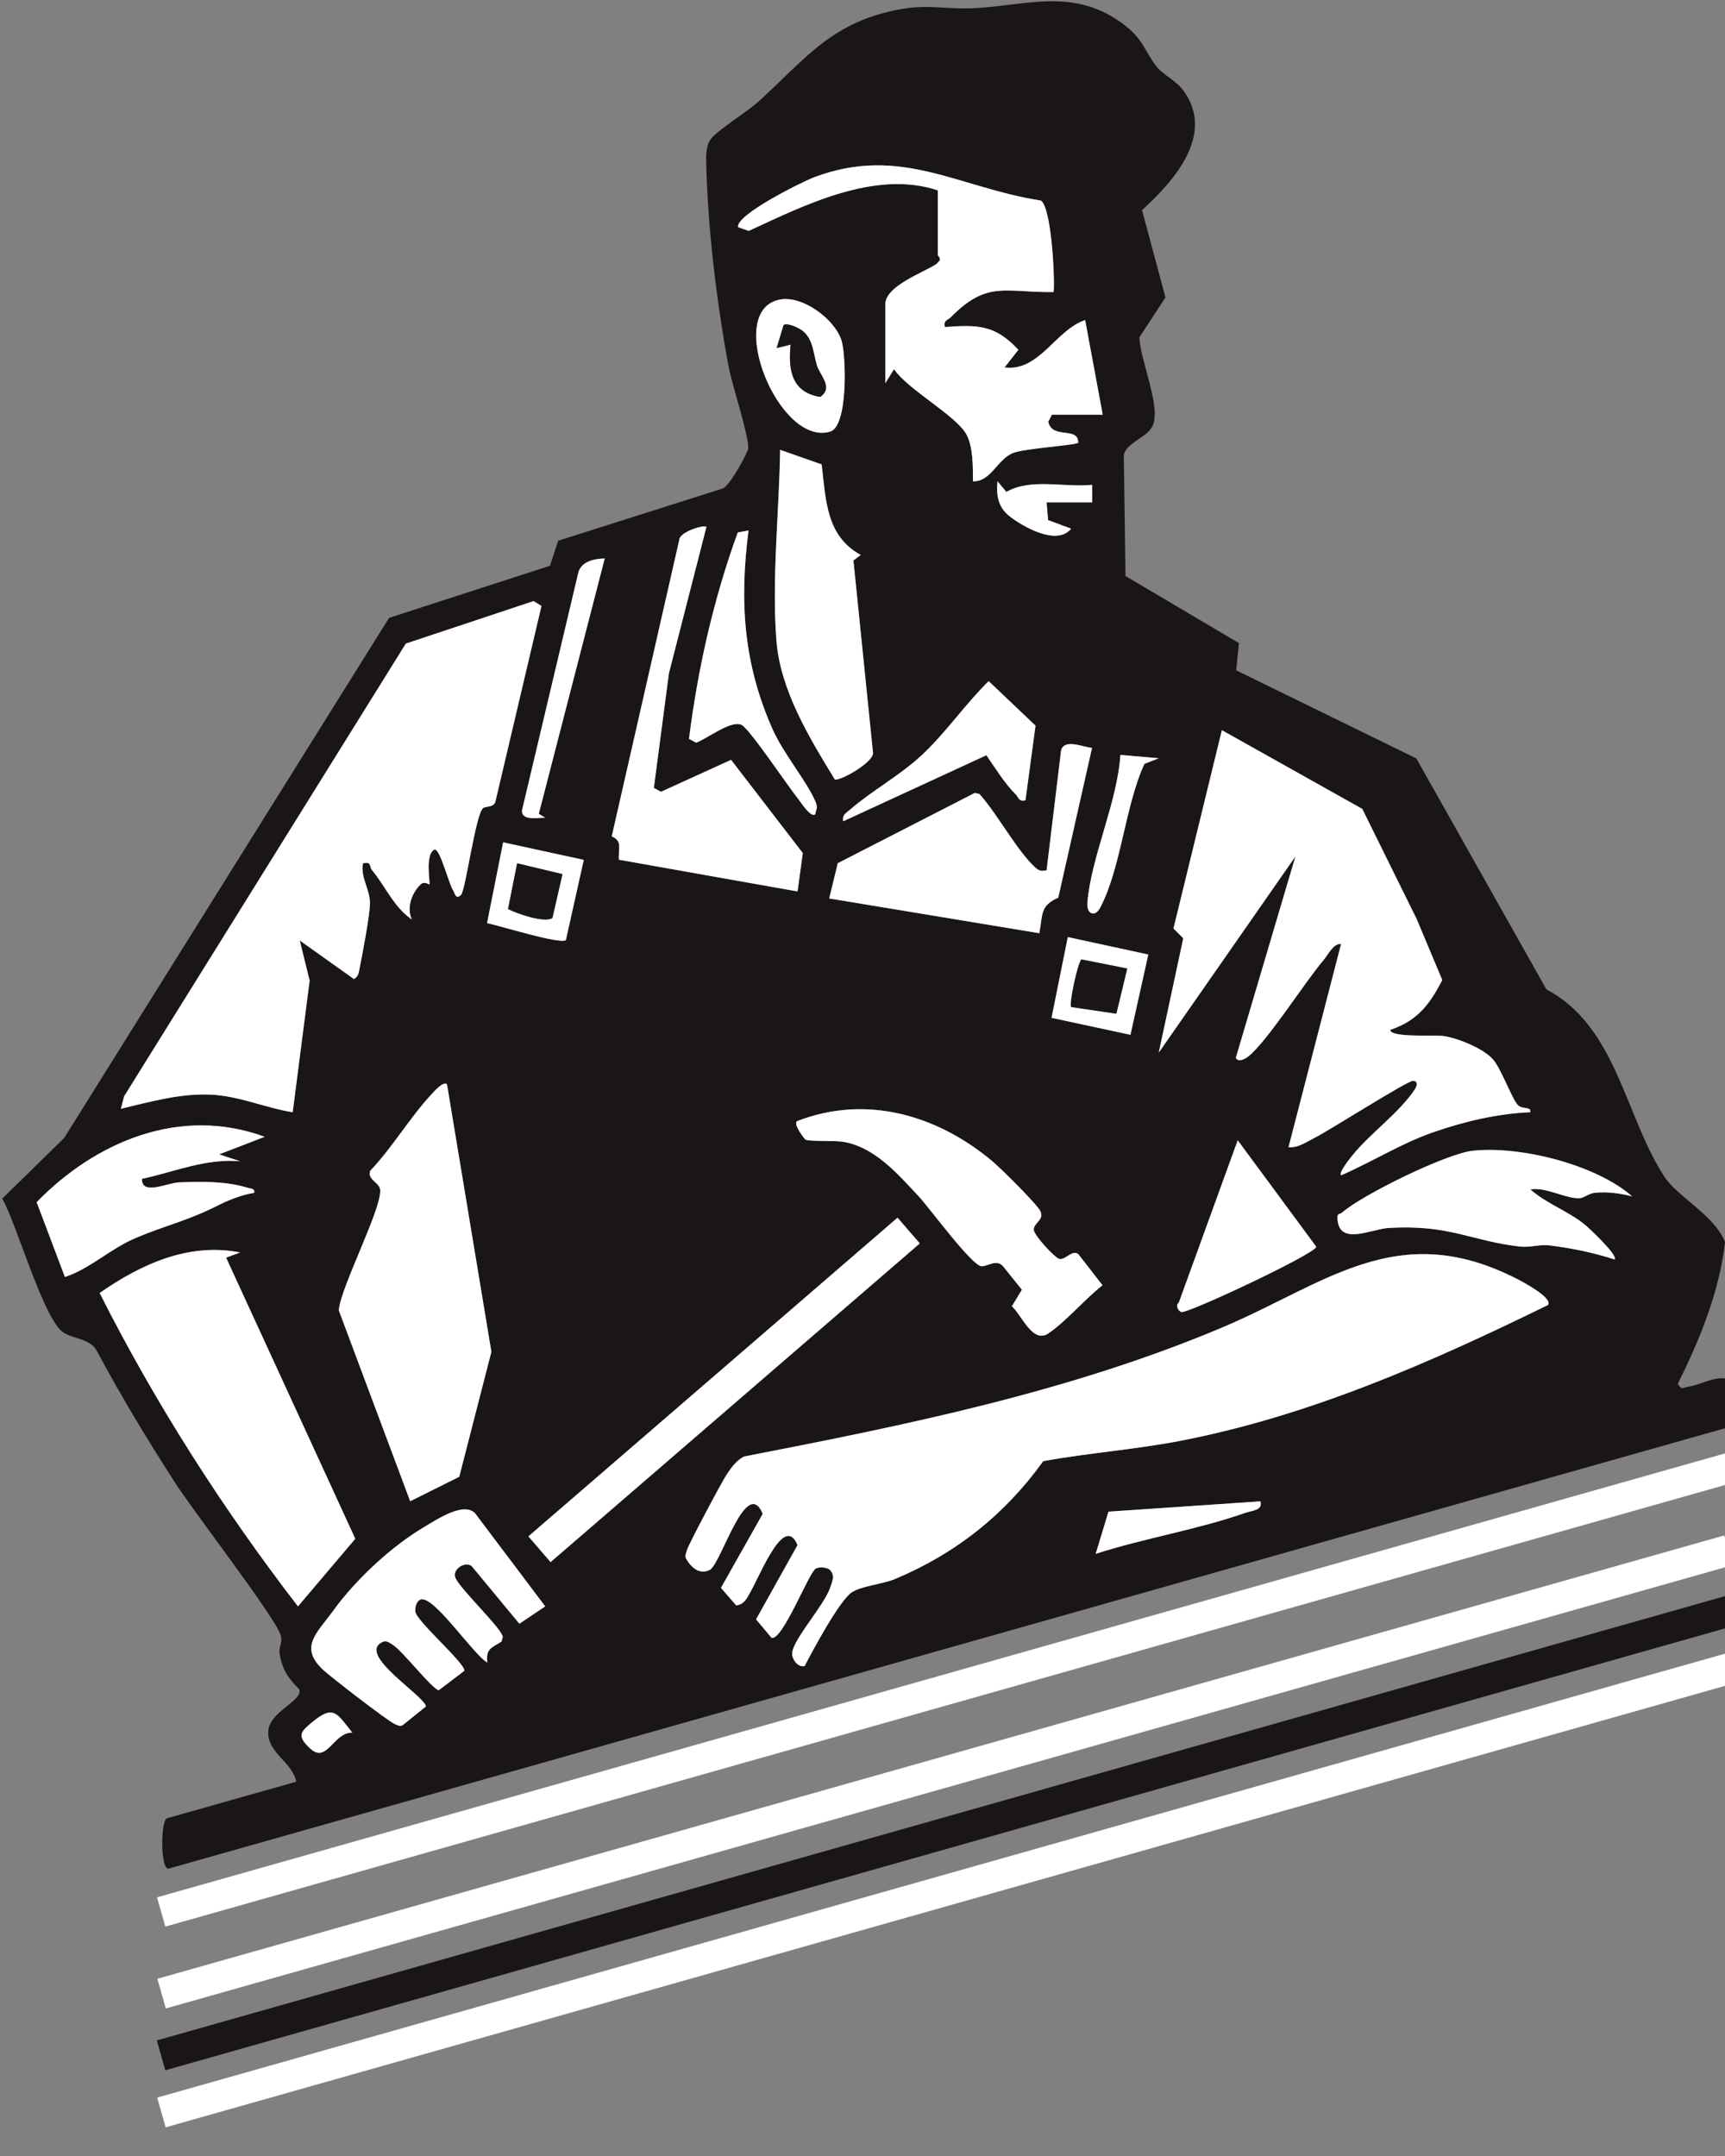 <?xml version="1.0" encoding="UTF-8"?>
<svg xmlns="http://www.w3.org/2000/svg" width="52" height="65" viewBox="0 0 52 65" fill="none">
  <rect x="0" y="0" width="52" height="65" fill="#808080" stroke="none"/>
  <path d="M52.055 43.044L5.068 56.34C4.837 56.3 4.844 54.991 5.016 54.823L8.93 53.716C8.817 53.118 8.043 52.847 8.088 52.189C8.129 51.593 9.12 51.291 9.024 50.934C8.686 50.594 8.495 50.321 8.427 49.832C8.401 49.649 8.53 49.512 8.456 49.284C8.278 48.737 5.832 45.563 5.292 44.724C4.443 43.407 3.631 42.061 2.891 40.678C2.677 40.357 2.195 40.359 1.914 40.175C1.313 39.782 0.503 36.898 0.068 36.136L1.936 34.306L11.728 18.628L16.58 17.056L16.826 16.303L21.781 14.729C21.991 14.666 22.548 13.647 22.555 13.511C22.575 13.131 22.063 11.593 21.962 11.044C21.602 9.097 21.34 6.929 21.289 4.949C21.283 4.708 21.275 4.382 21.434 4.184C21.658 3.904 22.54 3.359 22.883 3.046C24.316 1.736 25.098 0.634 27.189 0.27C27.954 0.137 28.493 0.267 29.17 0.253C30.845 0.219 32.349 -0.454 33.924 0.775C34.485 1.213 34.534 1.606 34.886 2.034C35.065 2.25 35.456 2.435 35.671 2.728C36.643 4.052 35.391 5.457 34.427 6.334L35.132 8.968L34.35 10.165C34.354 10.845 35.044 12.324 34.725 12.879C34.536 13.207 33.949 13.354 33.877 13.721L33.928 17.366L37.348 19.388L37.265 20.209L42.696 22.866L46.618 29.83C48.738 30.951 48.977 33.639 50.17 35.471C50.57 36.086 51.68 36.633 52.002 37.448C51.827 38.951 51.246 40.376 50.576 41.721C50.717 41.934 50.734 41.826 50.87 41.81C51.257 41.764 51.632 41.493 52.055 41.565V43.044V43.044ZM28.273 5.74V7.694C28.273 7.717 28.362 7.769 28.329 7.854L28.23 7.959C27.834 8.221 26.689 8.619 26.689 9.174V11.552L26.951 11.13C27.374 11.747 28.8 12.517 29.125 13.079C29.339 13.45 29.331 14.089 29.332 14.51C29.871 14.529 30.063 13.845 30.539 13.656C30.897 13.515 32.423 13.426 32.503 13.347C32.512 12.843 31.716 13.259 31.601 12.714L31.711 12.502H33.243L32.713 9.649C31.819 9.948 31.328 11.214 30.284 11.076L30.701 10.545C30.005 9.796 29.486 9.785 28.487 9.859C28.433 9.651 28.572 9.655 28.665 9.562C29.769 8.443 30.288 8.825 31.764 8.804C31.803 8.362 31.696 6.246 31.377 6.046C28.881 5.655 27.142 4.365 24.548 5.342C24.182 5.48 22.173 6.478 22.251 6.847L22.572 6.961C24.274 6.173 26.392 5.111 28.275 5.739L28.273 5.74ZM23.488 9.035C21.821 9.394 23.484 13.481 25.028 13.011C25.567 12.847 25.508 10.739 25.371 10.278C25.179 9.633 24.186 8.885 23.488 9.035ZM24.768 14L23.517 13.56C23.491 15.422 23.26 17.47 23.407 19.323C23.524 20.811 24.407 22.259 25.169 23.502C25.359 23.532 26.311 22.993 26.319 22.706L25.727 16.898L25.947 16.73C24.904 16.158 24.898 15.082 24.769 13.999L24.768 14ZM32.924 14.616C32.078 14.703 31.089 14.405 30.336 14.829L30.07 14.511C30.028 14.935 30.083 15.292 30.438 15.568C30.857 15.894 31.87 16.463 32.288 15.937L31.594 15.68L31.548 15.145H32.923V14.616H32.924ZM21.296 15.885C21.224 15.811 20.482 16.035 20.476 16.28L18.441 25.217C18.782 25.355 18.629 25.599 18.658 25.919L24.042 26.876L24.2 25.718L22.038 22.908L19.926 23.871L19.71 23.755L20.164 20.301L21.296 15.885ZM22.565 15.99L22.239 16.053C21.509 18.06 21.037 20.154 20.769 22.275L20.983 22.391C21.322 22.268 22.029 21.704 22.35 21.851C22.589 21.959 23.755 23.71 24.049 24.07C24.124 24.16 24.442 24.668 24.572 24.549C24.607 24.379 24.657 24.35 24.585 24.176C24.32 23.546 23.627 22.745 23.286 21.979C22.409 19.998 22.289 18.13 22.564 15.989L22.565 15.99ZM18.23 16.836C17.922 16.846 17.533 16.915 17.435 17.255L15.734 24.436C15.724 24.761 16.23 24.642 16.433 24.653L16.241 24.534L18.229 16.835L18.23 16.836ZM14.56 24.365C14.637 24.298 14.89 24.354 14.937 24.163L16.325 18.268L16.087 18.122L12.237 19.403L3.745 33.05L3.647 33.427C4.533 33.219 5.417 32.962 6.346 33.001C7.198 33.037 7.996 33.399 8.825 33.533L9.336 29.565L9.038 28.354L10.673 29.517C10.787 29.445 10.805 29.372 10.831 29.249C10.92 28.809 11.149 27.621 11.154 27.239C11.161 26.817 10.867 26.467 10.941 26.03C11.214 25.964 11.126 26.119 11.215 26.228C11.622 26.725 11.879 27.355 12.418 27.721C12.25 27.367 12.417 26.91 12.688 26.659C12.798 26.556 12.939 26.675 12.947 26.664C12.98 26.621 12.797 25.744 13.107 25.61C13.275 25.61 13.53 26.638 13.662 26.846C13.716 26.932 13.738 27.134 13.899 26.98C14.037 26.848 14.335 24.561 14.563 24.365H14.56ZM30.914 24.127L31.217 21.879L29.805 20.537C29.092 21.237 28.529 22.072 27.799 22.757C27.138 23.377 26.276 23.844 25.638 24.401C25.518 24.506 25.378 24.564 25.419 24.761L29.736 22.77C29.985 23.136 30.309 23.646 30.618 23.95C30.711 24.041 30.707 24.182 30.915 24.128L30.914 24.127ZM42.695 27.684L41.067 24.387L36.835 22.014L35.377 27.992L35.672 28.289L34.932 31.736L39.053 25.819L37.255 31.893C37.331 32.037 37.536 31.926 37.634 31.849C38.211 31.384 39.314 29.637 39.904 28.94C40.046 28.771 40.197 28.435 40.428 28.461L38.844 34.589C39.145 34.608 39.398 34.42 39.654 34.291C40.081 34.075 42.426 32.582 42.596 32.585C42.727 32.587 42.747 32.699 42.649 32.846C42.2 33.529 41.315 34.169 40.797 34.8C40.72 34.894 40.343 35.351 40.429 35.434C41.368 35.024 42.224 34.478 43.201 34.138C44.179 33.797 45.133 33.577 46.136 33.532C46.149 33.346 45.912 33.456 45.765 33.323C45.596 33.17 45.266 32.25 45.021 31.955C44.743 31.621 43.959 31.299 43.52 31.235C43.242 31.195 41.911 31.291 41.911 31.049C42.72 30.775 43.095 30.294 43.478 29.546L42.697 27.684H42.695ZM32.919 22.547C32.665 22.529 32.098 22.262 31.988 22.612L31.549 26.242C31.402 26.249 31.347 26.273 31.227 26.17C30.69 25.706 30.043 24.503 29.522 23.936L29.384 23.906L25.255 26.024L24.995 27.087L31.33 28.135C31.439 27.581 31.338 27.31 31.901 27.064L32.919 22.547ZM34.931 22.861L33.774 22.759C33.684 24.184 32.888 25.85 32.779 27.215C32.751 27.562 33.007 27.66 33.16 27.374C33.791 26.193 33.917 24.285 34.498 23.03L34.931 22.861ZM17.598 25.924L15.167 25.395L14.682 27.832C15.048 27.899 16.866 28.476 17.057 28.343L17.598 25.924ZM34.615 28.777L32.189 28.252L31.699 30.685L34.077 31.197L34.615 28.777ZM13.474 32.688C13.362 32.585 13.075 32.92 12.998 33.003C12.354 33.696 11.823 34.603 11.161 35.297C11.067 35.545 11.401 35.645 11.453 35.828C11.586 36.296 10.264 38.804 10.213 39.503L12.365 45.26L13.845 44.522L14.813 40.756L13.475 32.688H13.474ZM24.278 34.355C24.393 34.422 25.13 34.375 25.425 34.424C26.375 34.587 27.068 35.397 27.694 36.067C28.013 36.41 29.298 38.163 29.587 38.174C29.78 38.181 30.033 37.95 30.236 38.174L30.804 38.883L30.502 39.382C30.804 39.648 31.127 40.524 31.608 40.196C32.138 39.834 32.708 39.16 33.234 38.748L32.502 37.805C32.313 37.672 32.122 37.991 31.935 37.955C31.806 37.931 31.159 37.231 31.161 37.072C31.164 36.861 31.476 36.786 31.367 36.525C31.282 36.321 30.153 35.21 29.913 35.008C28.259 33.62 26.123 32.992 24.042 33.794C23.873 33.849 24.25 34.338 24.277 34.353L24.278 34.355ZM7.978 34.273C5.446 33.339 2.891 34.406 1.104 36.244L1.956 38.499C2.713 38.251 3.318 37.647 4.102 37.318C5.056 36.917 5.623 36.82 6.599 36.327C6.915 36.167 7.31 36.017 7.661 35.962C7.691 35.824 7.551 35.837 7.45 35.806C6.817 35.608 6.053 35.62 5.39 35.648C5.033 35.664 4.267 36.055 4.278 35.541C5.258 35.329 6.212 34.916 7.237 35.011L6.604 34.802L7.977 34.273H7.978ZM37.311 34.378L35.537 39.266C35.414 39.368 35.538 39.545 35.62 39.556C35.843 39.587 39.627 37.81 39.68 37.59L37.311 34.378ZM49.201 36.068C48.104 35.105 45.813 34.539 44.39 34.694C43.597 34.782 41.059 36.025 40.45 36.563C40.384 36.621 40.306 36.558 40.318 36.748C40.369 37.569 41.329 37.054 41.856 37.022C43.722 36.909 44.349 37.422 45.836 37.584C46.129 37.615 46.416 37.512 46.714 37.548C47.38 37.63 48.033 37.764 48.671 37.971C48.789 37.856 47.899 37.02 47.771 36.917C47.252 36.501 46.62 36.291 46.134 35.86C46.609 35.78 47.173 36.137 47.607 36.124C47.765 36.12 47.882 35.978 48.084 35.959C48.473 35.924 48.827 35.976 49.201 36.068ZM27.058 36.718L15.928 46.323L16.597 47.099L27.727 37.494L27.058 36.718ZM7.238 37.76C5.691 37.453 4.247 38.116 3.004 38.981C4.682 42.308 6.709 45.477 8.982 48.429L10.71 46.39L6.816 37.916L7.238 37.759V37.76ZM46.664 39.343C46.821 39.13 45.887 38.636 45.715 38.549C42.113 36.714 39.954 38.712 36.831 40.028C32.225 41.968 27.324 42.962 22.43 43.912C22.197 44.035 22.053 44.236 21.91 44.449C21.767 44.662 20.745 46.579 20.706 46.742C20.687 46.823 20.642 46.897 20.678 46.983C20.828 47.252 21.091 47.494 21.405 47.326C21.752 47.108 22.498 44.481 22.994 45.638L21.735 47.871L22.195 48.402C22.31 48.383 22.39 48.341 22.466 48.251C22.792 47.859 23.592 45.52 24.043 46.58L22.792 48.821L23.261 49.38C23.598 49.456 24.38 47.412 24.592 47.29C24.693 47.233 24.911 47.252 25.004 47.316C25.19 47.488 25.09 47.681 25.022 47.876C24.842 48.392 23.965 49.363 23.885 49.798C23.849 49.991 24.035 50.277 24.256 50.229C24.492 49.77 25.306 48.251 25.68 48.005C25.976 47.81 26.607 47.761 26.973 47.607C28.811 46.839 30.289 45.663 31.449 44.051C32.822 43.801 34.221 43.702 35.591 43.437C39.488 42.682 43.13 41.076 46.665 39.343H46.664ZM37.996 45.263L33.416 45.574L33.03 46.846C34.492 46.371 36.108 46.115 37.55 45.606C37.738 45.54 38.073 45.538 37.996 45.263ZM16.434 48.43L14.324 45.63C13.988 45.263 13.178 45.806 12.809 46.023C11.812 46.608 10.73 47.614 10.051 48.55C9.556 49.232 9.011 49.651 9.726 50.331C9.955 50.549 11.691 51.886 11.894 51.975C11.974 52.01 12.04 52.055 12.133 52.015L12.84 51.446C12.773 51.111 10.86 49.951 11.464 49.54C11.63 49.427 11.705 49.506 11.842 49.591C12.135 49.771 13.023 50.923 13.225 50.958L13.995 50.373C14.032 50.152 12.552 48.879 12.52 48.587C12.505 48.453 12.556 48.259 12.685 48.222C13.088 48.106 14.265 49.885 14.69 50.123C14.645 49.714 14.79 49.691 15.119 49.491L15.155 49.348C15.117 49.091 13.925 47.968 13.734 47.584C13.608 47.332 13.996 47.057 14.215 47.213L15.656 48.953L16.433 48.43H16.434ZM10.62 52.236C10.151 51.65 10.06 51.383 9.408 51.923C9.047 52.222 8.945 52.337 9.35 52.714C9.858 53.186 10.052 52.22 10.62 52.236Z" fill="#1B1616"></path>
  <path d="M52.019 48.115L4.728 61.515L4.983 62.416L52.274 49.016L52.019 48.115Z" fill="#1B1616"></path>
  <path d="M51.979 46.291L4.744 59.657L4.998 60.552L52.232 47.186L51.979 46.291Z" fill="white"></path>
  <path d="M52.031 49.847L4.739 63.239L4.993 64.136L52.285 50.745L52.031 49.847Z" fill="white"></path>
  <path d="M52.028 43.81L4.734 57.202L4.984 58.084L52.278 44.692L52.028 43.81Z" fill="white"></path>
  <path d="M46.664 39.343C43.128 41.076 39.487 42.682 35.59 43.437C34.219 43.703 32.821 43.801 31.448 44.052C30.288 45.663 28.81 46.839 26.972 47.608C26.606 47.761 25.975 47.811 25.678 48.005C25.306 48.25 24.492 49.77 24.255 50.23C24.034 50.277 23.848 49.993 23.884 49.798C23.964 49.363 24.842 48.393 25.021 47.876C25.088 47.682 25.188 47.489 25.003 47.317C24.91 47.252 24.692 47.233 24.591 47.29C24.379 47.412 23.597 49.456 23.26 49.38L22.791 48.821L24.042 46.581C23.592 45.52 22.792 47.859 22.465 48.251C22.389 48.342 22.309 48.383 22.193 48.402L21.733 47.871L22.993 45.638C22.497 44.481 21.751 47.108 21.404 47.326C21.09 47.493 20.827 47.252 20.677 46.983C20.642 46.896 20.686 46.823 20.705 46.742C20.744 46.581 21.762 44.669 21.909 44.449C22.056 44.229 22.195 44.036 22.429 43.912C27.323 42.962 32.225 41.967 36.83 40.028C39.953 38.713 42.112 36.714 45.714 38.55C45.886 38.636 46.82 39.13 46.663 39.343H46.664Z" fill="white"></path>
  <path d="M14.56 24.365C14.332 24.561 14.034 26.848 13.896 26.98C13.735 27.134 13.714 26.932 13.659 26.846C13.527 26.638 13.272 25.61 13.104 25.61C12.795 25.744 12.977 26.621 12.944 26.664C12.937 26.675 12.795 26.556 12.685 26.659C12.413 26.912 12.247 27.367 12.415 27.721C11.876 27.355 11.619 26.725 11.211 26.228C11.122 26.119 11.209 25.964 10.938 26.03C10.864 26.467 11.158 26.817 11.151 27.239C11.146 27.621 10.916 28.809 10.828 29.249C10.803 29.373 10.785 29.446 10.67 29.517L9.035 28.354L9.333 29.565L8.822 33.533C7.993 33.398 7.195 33.037 6.343 33.001C5.414 32.962 4.53 33.218 3.644 33.427L3.742 33.05L12.234 19.403L16.084 18.122L16.322 18.268L14.934 24.163C14.887 24.354 14.634 24.299 14.557 24.365H14.56Z" fill="white"></path>
  <path d="M42.695 27.683L43.476 29.546C43.093 30.294 42.719 30.775 41.909 31.049C41.909 31.291 43.239 31.195 43.517 31.235C43.956 31.299 44.741 31.62 45.018 31.954C45.264 32.249 45.595 33.17 45.763 33.323C45.91 33.456 46.147 33.347 46.134 33.531C45.13 33.577 44.143 33.809 43.199 34.137C42.256 34.465 41.367 35.024 40.427 35.434C40.341 35.351 40.718 34.893 40.795 34.8C41.311 34.169 42.197 33.528 42.647 32.846C42.744 32.699 42.725 32.587 42.594 32.585C42.424 32.582 40.079 34.075 39.652 34.291C39.396 34.42 39.143 34.608 38.841 34.589L40.426 28.461C40.196 28.434 40.045 28.771 39.901 28.94C39.313 29.637 38.209 31.384 37.631 31.849C37.535 31.926 37.33 32.037 37.253 31.893L39.051 25.819L34.93 31.735L35.669 28.288L35.374 27.992L36.833 22.014L41.065 24.387L42.693 27.683H42.695Z" fill="white"></path>
  <path d="M7.238 37.76L6.816 37.917L10.71 46.391L8.982 48.43C6.709 45.478 4.682 42.309 3.004 38.982C4.247 38.115 5.692 37.452 7.238 37.761V37.76Z" fill="white"></path>
  <path d="M13.474 32.687L14.812 40.755L13.844 44.522L12.365 45.26L10.212 39.503C10.264 38.803 11.585 36.296 11.452 35.828C11.4 35.645 11.067 35.545 11.16 35.297C11.822 34.603 12.354 33.695 12.997 33.002C13.074 32.919 13.362 32.585 13.473 32.687H13.474Z" fill="white"></path>
  <path d="M28.273 5.74C26.39 5.112 24.271 6.174 22.57 6.962L22.249 6.848C22.171 6.478 24.18 5.481 24.546 5.343C27.14 4.367 28.879 5.656 31.375 6.047C31.695 6.248 31.801 8.364 31.762 8.805C30.286 8.826 29.767 8.444 28.663 9.563C28.57 9.656 28.431 9.652 28.485 9.86C29.484 9.786 30.003 9.797 30.698 10.546L30.282 11.077C31.326 11.215 31.817 9.949 32.711 9.65L33.241 12.503H31.709L31.599 12.715C31.714 13.259 32.51 12.844 32.501 13.348C32.423 13.427 30.895 13.515 30.537 13.658C30.062 13.846 29.869 14.53 29.33 14.511C29.329 14.09 29.337 13.451 29.123 13.08C28.798 12.518 27.373 11.748 26.949 11.131L26.687 11.553V9.175C26.687 8.62 27.832 8.222 28.228 7.96L28.327 7.855C28.36 7.77 28.271 7.718 28.271 7.695V5.741L28.273 5.74Z" fill="white"></path>
  <path d="M16.435 48.43L15.657 48.953L14.217 47.213C13.998 47.057 13.61 47.332 13.735 47.584C13.927 47.967 15.12 49.091 15.156 49.348L15.12 49.491C14.791 49.691 14.645 49.714 14.691 50.123C14.266 49.883 13.089 48.105 12.686 48.222C12.557 48.259 12.506 48.452 12.521 48.587C12.554 48.879 14.034 50.151 13.997 50.373L13.227 50.958C13.025 50.923 12.135 49.771 11.843 49.59C11.707 49.506 11.631 49.426 11.466 49.54C10.862 49.951 12.774 51.112 12.842 51.446L12.134 52.015C12.041 52.055 11.976 52.009 11.895 51.974C11.692 51.886 9.956 50.549 9.728 50.331C9.013 49.651 9.557 49.233 10.053 48.55C10.732 47.614 11.813 46.608 12.81 46.023C13.178 45.806 13.989 45.262 14.326 45.629L16.436 48.43H16.435Z" fill="white"></path>
  <path d="M32.919 22.547L31.901 27.064C31.339 27.31 31.439 27.58 31.33 28.135L24.996 27.087L25.255 26.024L29.384 23.906L29.523 23.936C30.043 24.503 30.691 25.706 31.227 26.17C31.347 26.274 31.402 26.25 31.549 26.242L31.988 22.612C32.098 22.263 32.665 22.531 32.919 22.547Z" fill="white"></path>
  <path d="M21.295 15.885L20.164 20.301L19.71 23.756L19.926 23.871L22.038 22.908L24.2 25.719L24.042 26.876L18.657 25.92C18.628 25.599 18.781 25.355 18.441 25.217L20.476 16.28C20.481 16.035 21.224 15.81 21.295 15.885Z" fill="white"></path>
  <path d="M24.768 14.001C24.898 15.084 24.903 16.16 25.946 16.731L25.726 16.9L26.317 22.707C26.31 22.994 25.358 23.533 25.168 23.503C24.406 22.26 23.524 20.812 23.406 19.324C23.259 17.471 23.49 15.422 23.516 13.562L24.767 14.002L24.768 14.001Z" fill="white"></path>
  <path d="M24.278 34.355C24.251 34.339 23.874 33.85 24.043 33.795C26.125 32.993 28.26 33.621 29.913 35.009C30.154 35.21 31.283 36.322 31.368 36.526C31.477 36.787 31.165 36.862 31.162 37.073C31.16 37.233 31.806 37.932 31.936 37.956C32.123 37.991 32.313 37.672 32.503 37.806L33.235 38.749C32.709 39.161 32.139 39.836 31.609 40.197C31.127 40.526 30.804 39.649 30.503 39.383L30.805 38.883L30.237 38.175C30.034 37.951 29.781 38.182 29.588 38.175C29.299 38.164 28.014 36.41 27.695 36.068C27.07 35.4 26.377 34.588 25.426 34.425C25.132 34.375 24.395 34.423 24.279 34.356L24.278 34.355Z" fill="white"></path>
  <path d="M49.2 36.068C48.828 35.976 48.473 35.924 48.083 35.959C47.881 35.977 47.765 36.118 47.606 36.124C47.174 36.136 46.609 35.78 46.134 35.859C46.62 36.292 47.252 36.5 47.77 36.917C47.898 37.021 48.789 37.856 48.67 37.971C48.033 37.764 47.38 37.63 46.714 37.547C46.414 37.51 46.129 37.615 45.836 37.583C44.35 37.422 43.721 36.909 41.856 37.022C41.33 37.053 40.37 37.569 40.318 36.748C40.306 36.557 40.384 36.622 40.45 36.563C41.058 36.024 43.596 34.782 44.39 34.694C45.812 34.537 48.103 35.105 49.2 36.068Z" fill="white"></path>
  <path d="M7.978 34.273L6.605 34.802L7.238 35.011C6.213 34.917 5.259 35.329 4.279 35.541C4.268 36.054 5.035 35.663 5.391 35.648C6.053 35.62 6.817 35.608 7.451 35.806C7.552 35.838 7.693 35.824 7.662 35.962C7.311 36.017 6.915 36.168 6.6 36.327C5.625 36.82 5.057 36.916 4.103 37.318C3.319 37.648 2.714 38.251 1.957 38.499L1.105 36.244C2.892 34.407 5.447 33.339 7.979 34.273H7.978Z" fill="white"></path>
  <path d="M27.056 36.71L15.929 46.318L16.598 47.093L27.726 37.485L27.056 36.71Z" fill="white"></path>
  <path d="M37.311 34.378L39.68 37.59C39.629 37.809 35.844 39.587 35.62 39.556C35.538 39.545 35.413 39.368 35.537 39.267L37.311 34.378Z" fill="white"></path>
  <path d="M22.565 15.99C22.288 18.131 22.409 20 23.287 21.98C23.627 22.746 24.321 23.547 24.586 24.177C24.659 24.351 24.609 24.38 24.573 24.55C24.443 24.669 24.124 24.162 24.05 24.07C23.756 23.711 22.59 21.96 22.351 21.852C22.029 21.706 21.322 22.269 20.984 22.392L20.77 22.276C21.038 20.155 21.51 18.061 22.24 16.054L22.566 15.991L22.565 15.99Z" fill="white"></path>
  <path d="M30.914 24.126C30.707 24.18 30.71 24.039 30.617 23.948C30.308 23.645 29.983 23.134 29.735 22.768L25.418 24.76C25.377 24.562 25.517 24.505 25.637 24.399C26.275 23.843 27.138 23.376 27.798 22.755C28.528 22.07 29.091 21.235 29.803 20.535L31.215 21.877L30.913 24.125L30.914 24.126Z" fill="white"></path>
  <path d="M23.488 9.036C24.186 8.885 25.18 9.634 25.371 10.278C25.507 10.739 25.567 12.848 25.028 13.011C23.484 13.48 21.823 9.393 23.488 9.036ZM24.224 9.999C24.124 9.909 23.75 9.72 23.62 9.799L23.411 10.494L23.832 10.389C23.754 11.157 23.863 11.827 24.724 11.967C25.129 11.686 24.724 11.331 24.625 11.024C24.516 10.681 24.52 10.266 24.223 9.999H24.224Z" fill="white"></path>
  <path d="M18.23 16.836L16.242 24.535L16.434 24.654C16.231 24.643 15.724 24.762 15.735 24.438L17.436 17.256C17.534 16.916 17.923 16.846 18.231 16.837L18.23 16.836Z" fill="white"></path>
  <path d="M34.615 28.778L34.077 31.198L31.699 30.686L32.189 28.252L34.615 28.778ZM33.981 29.201L32.602 28.926C32.49 29.014 32.219 30.285 32.291 30.36L33.651 30.562L33.98 29.201H33.981Z" fill="white"></path>
  <path d="M17.598 25.924L17.058 28.343C16.866 28.477 15.048 27.9 14.682 27.832L15.167 25.395L17.598 25.924ZM16.955 26.355L15.589 26.029L15.314 27.407C15.58 27.547 16.425 27.837 16.652 27.675L16.955 26.357V26.355Z" fill="white"></path>
  <path d="M37.996 45.263C38.073 45.539 37.738 45.541 37.55 45.606C36.108 46.115 34.492 46.372 33.029 46.846L33.415 45.574L37.996 45.263Z" fill="white"></path>
  <path d="M34.931 22.86L34.498 23.03C33.917 24.285 33.791 26.193 33.16 27.373C33.007 27.659 32.75 27.562 32.779 27.215C32.888 25.849 33.684 24.183 33.774 22.759L34.931 22.86Z" fill="white"></path>
  <path d="M32.924 14.616V15.146H31.549L31.595 15.681L32.289 15.938C31.871 16.464 30.858 15.894 30.439 15.569C30.084 15.293 30.029 14.936 30.071 14.512L30.337 14.831C31.09 14.406 32.079 14.705 32.925 14.617L32.924 14.616Z" fill="white"></path>
  <path d="M10.62 52.236C10.053 52.22 9.859 53.187 9.35 52.714C8.945 52.337 9.047 52.222 9.408 51.923C10.059 51.382 10.15 51.65 10.62 52.236Z" fill="white"></path>
  <path d="M24.224 9.999C24.52 10.265 24.517 10.681 24.627 11.024C24.724 11.33 25.13 11.686 24.725 11.967C23.864 11.825 23.756 11.156 23.833 10.389L23.412 10.494L23.622 9.799C23.751 9.719 24.125 9.909 24.226 9.999H24.224Z" fill="#1B1616"></path>
  <path d="M33.98 29.2L33.652 30.561L32.291 30.36C32.219 30.284 32.49 29.013 32.602 28.925L33.982 29.2H33.98Z" fill="#1B1616"></path>
  <path d="M16.955 26.355L16.653 27.674C16.425 27.837 15.581 27.546 15.315 27.405L15.59 26.027L16.955 26.354V26.355Z" fill="#1B1616"></path>
</svg>

